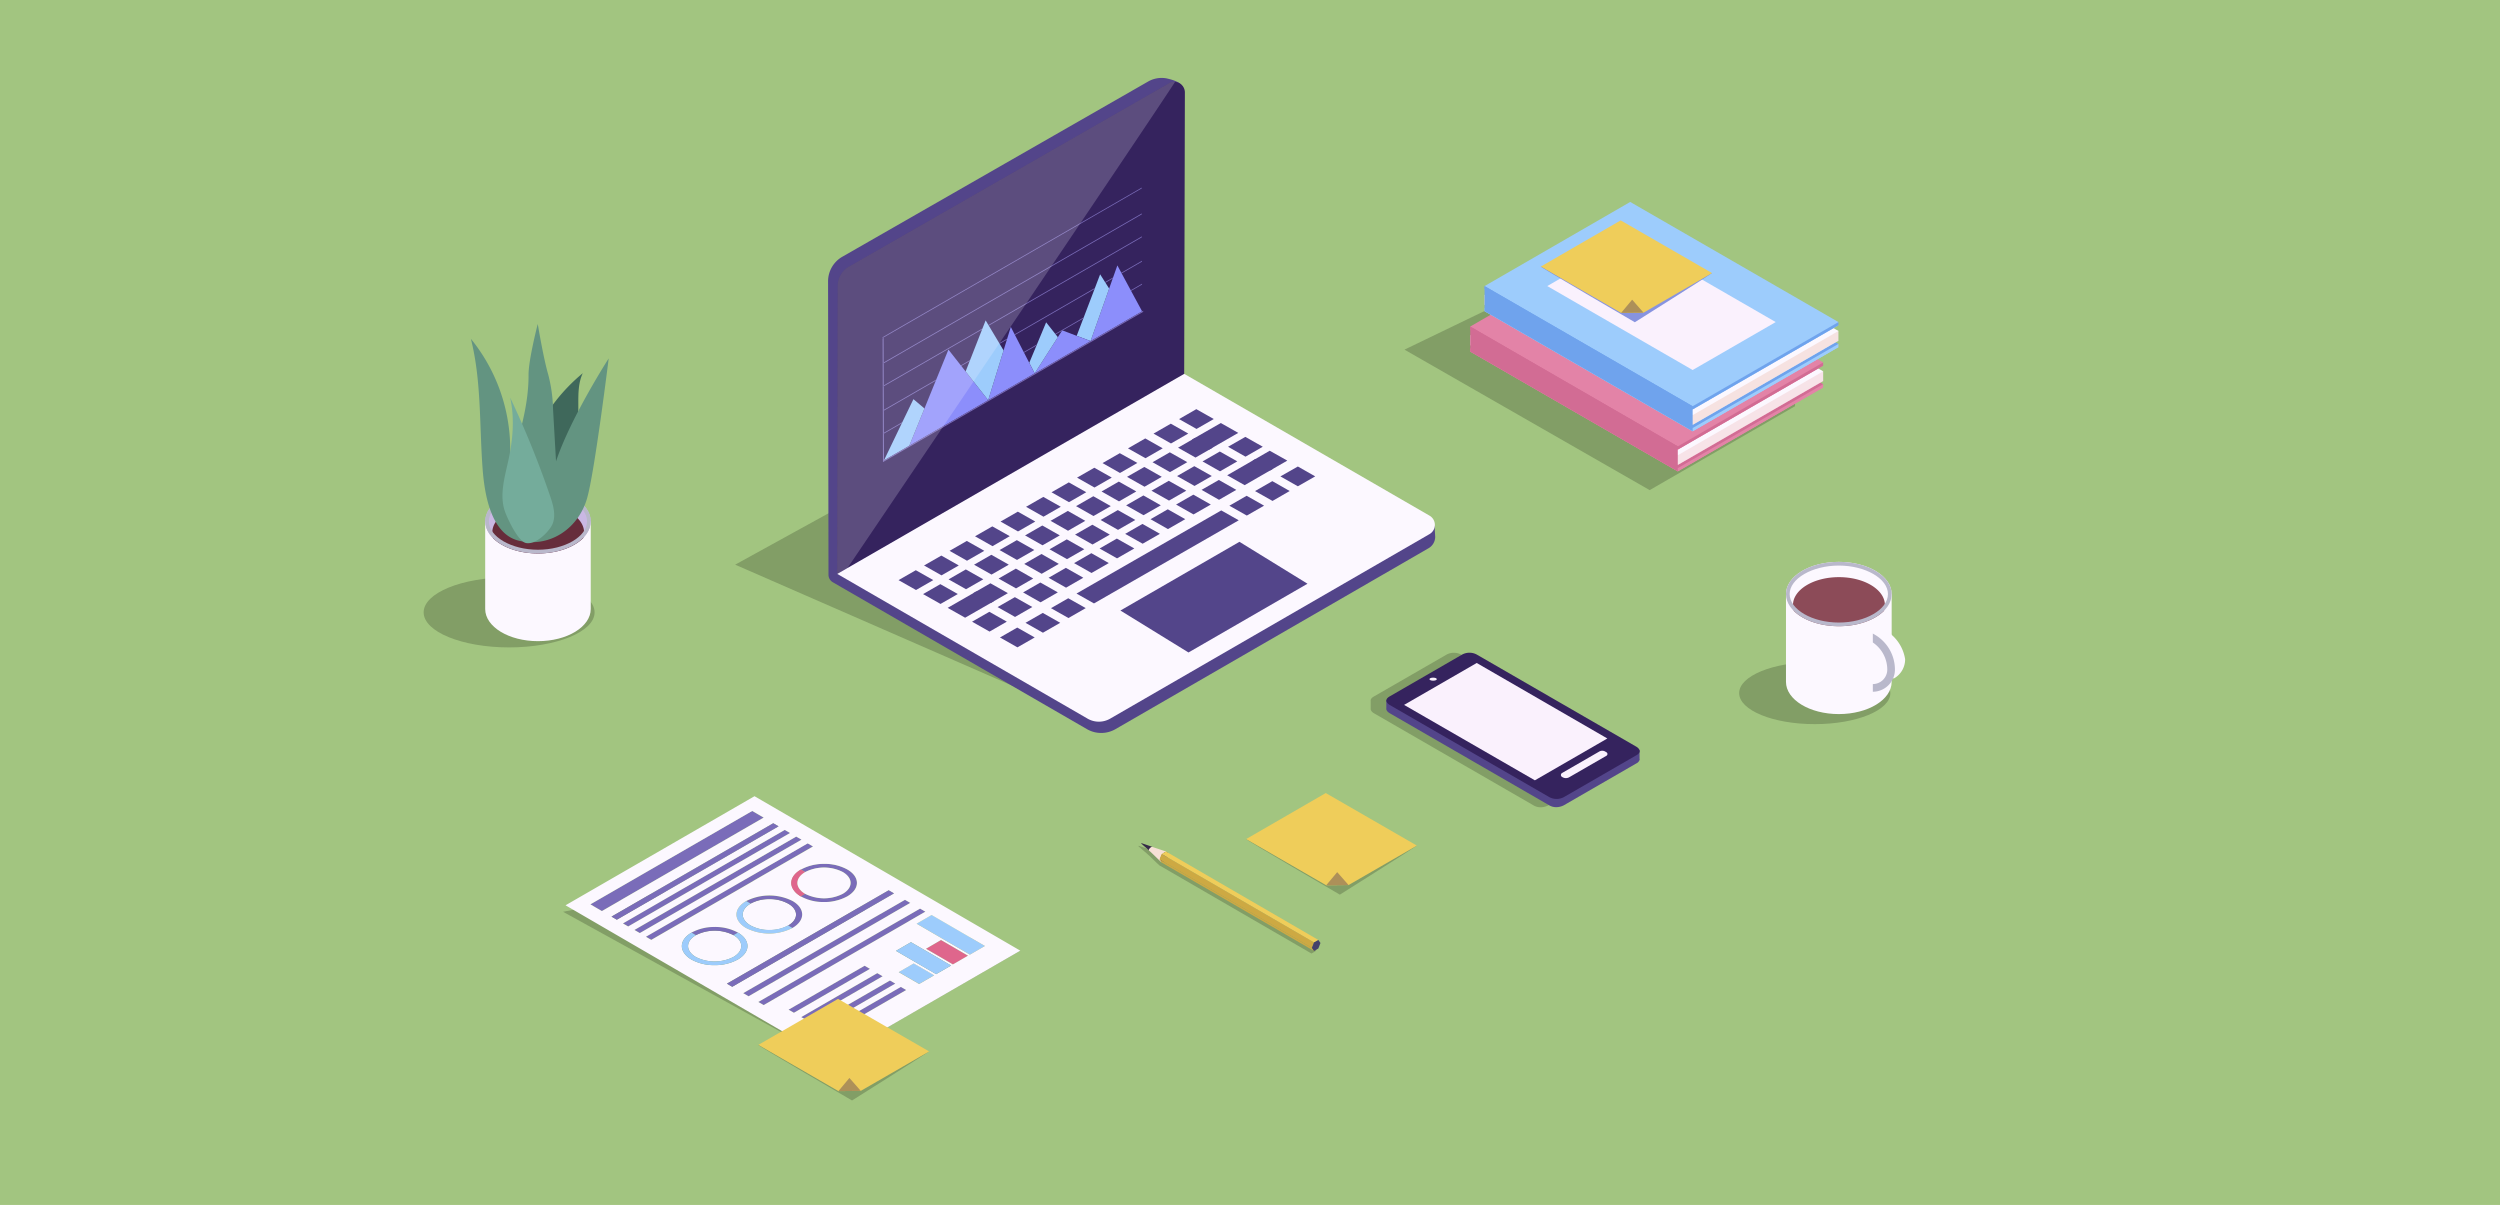 <svg id="DESIGNED_BY_FREEPIK.COM" data-name="DESIGNED BY FREEPIK.COM" xmlns="http://www.w3.org/2000/svg" viewBox="0 0 888 428"><defs><style>.cls-1{fill:#a2c580;}.cls-2,.cls-30{opacity:0.2;}.cls-3{fill:#53458a;}.cls-4{fill:#35235e;}.cls-5{fill:#faf1fd;}.cls-6{fill:#efcd5a;}.cls-7{fill:#ad9059;}.cls-8{fill:#e383a7;}.cls-9{fill:#d26c94;}.cls-10{fill:#f7e3e8;}.cls-11,.cls-30{fill:#fcf8ff;}.cls-12{fill:#9dccfc;}.cls-13{fill:#6fa3ed;}.cls-14{fill:#f6e2e1;}.cls-15{isolation:isolate;}.cls-16{fill:#342a47;}.cls-17{fill:#f6e0d5;}.cls-18{fill:#44416b;}.cls-19{fill:#cda943;}.cls-20{fill:#7a6cb9;}.cls-21{fill:#df668c;}.cls-22{fill:#cab8e4;}.cls-23{fill:#662d3b;}.cls-24{fill:#b9b8cb;}.cls-25{fill:#3f685b;}.cls-26{fill:#639481;}.cls-27{fill:#74ac9b;}.cls-28{fill:#8c4b58;}.cls-29{fill:#8c8efb;}.cls-31{fill:#6b7cd8;opacity:0.8;}</style></defs><title>portfolio</title><rect class="cls-1" x="-7" y="-10" width="902" height="448"/><path class="cls-2" d="M576.82,267.09a1,1,0,0,0,0-.55h0a2.63,2.63,0,0,0-1.11-1.27L519,232.51a5.51,5.51,0,0,0-5.17,0L488,247.4c-1,.57-1.21,1.13-1.13,1.61v2.63c-.13,1,1.13,1.69,1.13,1.69l56.75,32.76a4.92,4.92,0,0,0,2.36.66h0a5.91,5.91,0,0,0,2.79-.66l23.22-13.4,2.58-1.49a2.13,2.13,0,0,0,1.1-1.16h0a1,1,0,0,0,0-.55Z"/><path class="cls-3" d="M582.37,270a.94.94,0,0,0,0-.55v-2.95l-6.13-1.22-51.71-29.86a5.48,5.48,0,0,0-5.16,0l-23.95,13.83-3-.59v2.94c-.13,1,1.13,1.69,1.13,1.69l56.74,32.76a4.92,4.92,0,0,0,2.36.66h0a6,6,0,0,0,2.8-.66l23.21-13.4,2.58-1.49a2.13,2.13,0,0,0,1.1-1.16Z"/><path class="cls-4" d="M578.69,269.74l-23.21,13.4a5.48,5.48,0,0,1-5.16,0l-56.74-32.76s-2.58-1.49,0-3l25.79-14.89a5.48,5.48,0,0,1,5.16,0l56.74,32.76s2.58,1.49,0,3Z"/><polygon class="cls-5" points="570.93 262.31 524.53 235.49 498.73 250.38 545.19 277.17 570.93 262.31"/><path class="cls-5" d="M570.6,267.2l-.44-.26a2.11,2.11,0,0,0-2.09,0l-13.23,7.63a.81.81,0,0,0,0,1.4l.16.09a2.39,2.39,0,0,0,2.41,0l13.19-7.61A.72.72,0,0,0,570.6,267.2Z"/><ellipse class="cls-5" cx="509.05" cy="241.24" rx="1.29" ry="0.54"/><polygon class="cls-2" points="637.6 135.4 563.83 92.84 498.87 124.19 585.96 174.09 637.6 144.28 637.6 143.13 636.62 142.56 637.6 142 637.6 138.55 635.86 137.55 637.6 136.55 637.6 135.4"/><path class="cls-2" d="M503.28,300.36c-.6.56-27.36,17.42-27.36,17.42s-34.49-20.1-33.3-19.74S503.28,300.36,503.28,300.36Z"/><polygon class="cls-6" points="503.28 300.36 470.91 281.69 442.62 298.04 471.06 314.45 479.01 314.37 503.28 300.36"/><polygon class="cls-7" points="474.97 309.78 479.01 314.37 471.06 314.45 474.97 309.78"/><polygon class="cls-8" points="647.59 137.61 573.83 95.06 522.23 124.87 595.95 167.43 647.59 137.61"/><polygon class="cls-8" points="522.23 123.72 522.23 124.87 595.95 167.43 647.59 137.61 647.59 136.46 522.23 123.72"/><polygon class="cls-9" points="647.59 136.46 573.83 93.91 522.23 123.72 595.95 166.28 647.59 136.46"/><polygon class="cls-8" points="647.59 135.34 573.83 92.78 522.23 122.59 595.95 165.15 647.59 135.34"/><polygon class="cls-10" points="522.23 119.14 522.23 122.59 595.95 165.15 647.59 135.34 647.59 131.89 522.23 119.14"/><polygon class="cls-11" points="647.59 131.89 573.83 89.33 522.23 119.14 595.95 161.7 647.59 131.89"/><polygon class="cls-8" points="647.59 129.88 573.83 87.33 522.23 117.14 595.95 159.7 647.59 129.88"/><polygon class="cls-9" points="522.23 115.99 522.23 117.14 595.95 159.7 647.59 129.88 647.59 128.73 522.23 115.99"/><polygon class="cls-8" points="647.59 128.73 573.83 86.18 522.23 115.99 595.95 158.55 647.59 128.73"/><polygon class="cls-9" points="595.95 158.55 595.95 167.43 522.23 124.87 522.23 115.99 595.95 158.55"/><polygon class="cls-12" points="653.01 123.3 579.05 80.63 527.32 110.52 601.23 153.19 653.01 123.3"/><polygon class="cls-12" points="527.32 109.37 527.32 110.52 601.23 153.19 653.01 123.3 653.01 122.15 527.32 109.37"/><polygon class="cls-13" points="653.01 122.15 579.05 79.48 527.32 109.37 601.23 152.04 653.01 122.15"/><polygon class="cls-12" points="653.01 121.02 579.05 78.35 527.32 108.24 601.23 150.91 653.01 121.02"/><polygon class="cls-14" points="527.32 104.78 527.32 108.24 601.23 150.91 653.01 121.02 653.01 117.56 527.32 104.78"/><polygon class="cls-11" points="653.01 117.56 579.05 74.89 527.32 104.78 601.23 147.45 653.01 117.56"/><polygon class="cls-12" points="653.01 115.55 579.05 72.88 527.32 102.77 601.23 145.44 653.01 115.55"/><polygon class="cls-13" points="527.32 101.62 527.32 102.77 601.23 145.44 653.01 115.55 653.01 114.4 527.32 101.62"/><polygon class="cls-12" points="653.01 114.4 579.05 71.73 527.32 101.62 601.23 144.29 653.01 114.4"/><polygon class="cls-5" points="549.59 101.61 579.06 84.59 630.73 114.4 601.23 131.43 549.59 101.61"/><polygon class="cls-13" points="601.23 144.29 601.23 153.19 527.32 110.52 527.32 101.62 601.23 144.29"/><path class="cls-2" d="M404.38,300.61l.09-.2.4.14c.15.05.34.11.48.17l1,.33,1,.34.48.17.51.18h0c.15.05,4.36,1.43,4.93,1.66h0l0,0h0l54.08,31.38.76,1.08-.75,1.95-1.53.88L411.68,307.3l0-.05c-1.47-1.28-3-3-4.52-4.25Z"/><g class="cls-15"><path class="cls-16" d="M405.42,299.47a3.54,3.54,0,0,1,.39.14l.48.16,1,.34,1,.34.48.17.51.18-1.13,1.26-2.75-2.39A1.24,1.24,0,0,1,405.42,299.47Z"/><path class="cls-17" d="M409.2,300.8c.16.06,4.79,1.57,5,1.68-.1.18-.18.21-.49.38a2.94,2.94,0,0,0-1.46,2.23,2.4,2.4,0,0,0,.41,1.28c-1.48-1.29-3.09-3-4.58-4.31C407.92,301.66,408.85,300.75,409.2,300.8Z"/><path class="cls-18" d="M412.24,305.09c0,.87.58,1.23,1.33.82a3,3,0,0,0,1.37-2.32c0-.86-.59-1.23-1.33-.81A2.94,2.94,0,0,0,412.24,305.09Z"/></g><g class="cls-15"><polygon class="cls-19" points="465.99 336.7 411.86 305.28 412.62 306.36 466.75 337.78 465.99 336.7"/><polygon class="cls-19" points="466.75 334.75 412.61 303.33 411.86 305.28 465.99 336.7 466.75 334.75"/><polygon class="cls-6" points="468.27 333.87 414.13 302.45 412.61 303.33 466.75 334.75 468.27 333.87"/><polygon class="cls-18" points="466.75 334.75 465.99 336.7 466.75 337.78 468.28 336.9 469.03 334.95 468.27 333.87 466.75 334.75"/></g><polygon class="cls-2" points="295.3 376.43 200 323.87 262.05 311.4 362.42 337.68 295.3 376.43"/><path class="cls-20" d="M291.69,311.23a2.92,2.92,0,0,1,2.77,0c.77.45.83,1.12,0,1.59a2.9,2.9,0,0,1-2.76,0C291,312.38,290.85,311.71,291.69,311.23Zm2,.48a1.34,1.34,0,0,0-1.28-.08c-.34.2-.31.51.12.75a1.33,1.33,0,0,0,1.29.08c.32-.19.29-.5-.13-.75"/><g class="cls-15"><path class="cls-11" d="M292.5,312.38a1.33,1.33,0,0,0,1.29.08c.32-.19.29-.5-.13-.75a1.34,1.34,0,0,0-1.28-.08C292,311.83,292.07,312.14,292.5,312.38Z"/><polygon class="cls-20" points="288.58 313.09 287.74 313.58 296.99 314.54 297.83 314.05 288.58 313.09"/><path class="cls-11" d="M293.12,315.26a1.32,1.32,0,0,0-1.3-.07c-.32.18-.3.5.13.74a1.34,1.34,0,0,0,1.28.08C293.58,315.81,293.55,315.5,293.12,315.26Z"/><path class="cls-20" d="M286,317.49l-1.57.91a16.67,16.67,0,0,0,8.23,2,16.85,16.85,0,0,0,8.26-2c2.21-1.28,3.44-3,3.44-4.78s-1.19-3.5-3.39-4.77a16.46,16.46,0,0,0-8.23-2,16.77,16.77,0,0,0-8.26,2l1.56.9a14.74,14.74,0,0,1,13.36,0c1.78,1,2.75,2.41,2.74,3.87s-1,2.84-2.78,3.87a14.74,14.74,0,0,1-13.36,0Z"/><polygon class="cls-20" points="209.7 321.22 213.77 323.59 271.23 290.41 267.15 288.05 209.7 321.22"/><path class="cls-11" d="M273.15,323.55a1.36,1.36,0,0,0,1.29.08c.33-.19.3-.51-.12-.75a1.34,1.34,0,0,0-1.28-.08C272.69,323,272.73,323.31,273.15,323.55Z"/><path class="cls-11" d="M266.57,328.7c-1.85-1.07-2.82-2.5-2.75-4s1.06-2.73,2.79-3.73a13.62,13.62,0,0,1,6.69-1.6A13.47,13.47,0,0,1,280,321c1.78,1,2.75,2.41,2.75,3.87s-1,2.84-2.79,3.87a13.62,13.62,0,0,1-6.69,1.6A13.47,13.47,0,0,1,266.57,328.7Z"/><path class="cls-11" d="M273.78,326.43a1.33,1.33,0,0,0-1.3-.08c-.33.19-.3.5.13.75a1.34,1.34,0,0,0,1.28.08C274.23,327,274.2,326.67,273.78,326.43Z"/><polygon class="cls-20" points="221.28 327.95 223.17 329.05 280.63 295.88 278.74 294.78 221.28 327.95"/><polygon class="cls-20" points="225.36 330.32 227.26 331.42 284.71 298.25 282.82 297.15 225.36 330.32"/><path class="cls-20" d="M265.05,320.05l1.56.91c-1.73,1-2.71,2.33-2.79,3.73s.9,2.94,2.75,4c-1.85-1.07-2.82-2.5-2.75-4s1.06-2.73,2.79-3.73a13.62,13.62,0,0,1,6.69-1.6A13.47,13.47,0,0,1,280,321c1.78,1,2.75,2.41,2.75,3.87s-1,2.84-2.79,3.87l1.56.91a18.16,18.16,0,0,1-16.49,0,18.16,18.16,0,0,0,16.49,0c2.21-1.28,3.44-3,3.45-4.78s-1.19-3.5-3.39-4.78a18.24,18.24,0,0,0-16.49,0Z"/><path class="cls-12" d="M265.05,320.05c-2.13,1.23-3.36,2.87-3.45,4.61s1.11,3.63,3.39,4.95a18.16,18.16,0,0,0,16.49,0l-1.56-.91a13.62,13.62,0,0,1-6.69,1.6,13.47,13.47,0,0,1-6.66-1.6c-1.85-1.07-2.82-2.5-2.75-4s1.06-2.73,2.79-3.73Z"/><polygon class="cls-20" points="229.44 332.69 231.33 333.79 288.79 300.62 286.9 299.52 229.44 332.69"/><path class="cls-11" d="M253.81,334.72a1.36,1.36,0,0,0,1.29.08c.33-.19.29-.5-.13-.75a1.34,1.34,0,0,0-1.28-.08C253.35,334.17,253.39,334.48,253.81,334.72Z"/><path class="cls-11" d="M247.15,339.91c-1.84-1.07-2.81-2.5-2.74-4s1.06-2.73,2.78-3.73a14.74,14.74,0,0,1,13.36,0c1.78,1,2.75,2.41,2.74,3.87s-1,2.84-2.79,3.87a14.72,14.72,0,0,1-13.35,0Z"/><path class="cls-11" d="M254.43,337.6a1.35,1.35,0,0,0-1.3-.08c-.33.19-.3.51.13.75a1.33,1.33,0,0,0,1.29.07C254.89,338.15,254.85,337.84,254.43,337.6Z"/><polygon class="cls-12" points="325.58 328.09 344.51 339.09 349.84 336.01 330.91 325.01 325.58 328.09"/><path class="cls-20" d="M245.63,331.26l1.56.91c-1.72,1-2.71,2.33-2.78,3.73s.9,2.94,2.74,4c-1.84-1.07-2.81-2.5-2.74-4s1.06-2.73,2.78-3.73a14.74,14.74,0,0,1,13.36,0l1.57-.91a16.7,16.7,0,0,0-8.23-2A16.87,16.87,0,0,0,245.63,331.26Z"/><polygon class="cls-21" points="328.92 336.99 338.5 342.56 343.83 339.48 334.25 333.91 328.92 336.99"/><polygon class="cls-12" points="319.24 345.28 326.49 349.49 331.82 346.41 324.57 342.2 319.24 345.28"/><polygon class="cls-20" points="263.99 352.77 265.88 353.87 323.34 320.7 321.45 319.6 263.99 352.77"/><polygon class="cls-20" points="269.36 355.89 271.25 356.99 328.7 323.82 326.81 322.72 269.36 355.89"/><polygon class="cls-20" points="280.1 358.63 281.99 359.73 309 344.14 307.11 343.04 280.1 358.63"/><polygon class="cls-20" points="284.61 361.26 286.5 362.36 313.51 346.76 311.62 345.67 284.61 361.26"/><polygon class="cls-20" points="289.12 363.87 291.01 364.97 318.01 349.38 316.12 348.28 289.12 363.87"/><polygon class="cls-20" points="292.98 366.12 294.87 367.22 321.88 351.63 319.99 350.53 292.98 366.12"/><path class="cls-11" d="M362.42,337.68,295.3,376.43l-94.42-54.87L268,282.81Zm-80.88-17.63a18.24,18.24,0,0,0-16.49,0c-2.13,1.23-3.36,2.87-3.45,4.61s1.11,3.63,3.39,4.95a18.16,18.16,0,0,0,16.49,0c2.21-1.28,3.44-3,3.45-4.78s-1.19-3.5-3.39-4.78m-19.42,11.21a16.7,16.7,0,0,0-8.23-2,16.87,16.87,0,0,0-8.26,2c-2.13,1.24-3.35,2.87-3.44,4.61s1.11,3.63,3.38,4.95a16.52,16.52,0,0,0,8.24,2,16.76,16.76,0,0,0,8.26-2c2.2-1.28,3.44-3,3.44-4.78s-1.19-3.5-3.39-4.78M301,308.85a16.46,16.46,0,0,0-8.23-2,16.77,16.77,0,0,0-8.26,2c-2.13,1.22-3.35,2.86-3.44,4.6s1.11,3.62,3.39,4.95a16.67,16.67,0,0,0,8.23,2,16.85,16.85,0,0,0,8.26-2c2.21-1.28,3.44-3,3.44-4.78s-1.19-3.5-3.39-4.77m-87.18,14.74,57.46-33.18-4.08-2.36L209.7,321.22l4.07,2.37m13.49,7.83,57.45-33.17-1.89-1.1-57.46,33.17,1.9,1.1m-8.16-4.74,57.45-33.17-1.89-1.1-57.45,33.17,1.89,1.1m4.07,2.37,57.46-33.17-1.89-1.1L221.28,328l1.89,1.1m8.16,4.74,57.46-33.17-1.89-1.1-57.46,33.17,1.89,1.1M271.25,357l57.45-33.17-1.89-1.1-57.45,33.17,1.89,1.1m-5.37-3.12,57.46-33.17-1.89-1.1L264,352.77l1.89,1.1m-5.79-3.37,57.45-33.17-1.89-1.1L258.2,349.4l1.89,1.1m84.42-11.41,5.33-3.08-18.93-11-5.33,3.08,18.93,11m-12,6.93,5.33-3.07-14.26-8.29-5.33,3.08L332.5,346m6-3.46,5.33-3.08-9.58-5.57L328.92,337l9.58,5.57m-52,19.79,27-15.59-1.89-1.1-27,15.6,1.89,1.09M282,359.73l27-15.59-1.89-1.1-27,15.6,1.89,1.09m9,5.24,27-15.59-1.89-1.1-27,15.59L291,365m3.86,2.25,27-15.59-1.89-1.1-27,15.59,1.89,1.1m31.62-17.73,5.33-3.08-7.25-4.21-5.33,3.08,7.25,4.21"/><path class="cls-21" d="M284.46,308.85c-2.13,1.22-3.35,2.86-3.44,4.6s1.11,3.62,3.39,4.95l1.57-.91c-1.84-1.07-2.81-2.49-2.74-4s1.06-2.73,2.78-3.73Z"/><path class="cls-11" d="M302.12,313.62c0-1.46-1-2.83-2.74-3.87a14.74,14.74,0,0,0-13.36,0c-1.72,1-2.7,2.32-2.78,3.73s.9,2.94,2.74,4a14.74,14.74,0,0,0,13.36,0C301.12,316.46,302.11,315.08,302.12,313.62Z"/><polygon class="cls-20" points="217.21 325.58 219.1 326.68 276.55 293.51 274.66 292.41 217.21 325.58"/><path class="cls-12" d="M245.63,331.26c-2.13,1.24-3.35,2.87-3.44,4.61s1.11,3.63,3.38,4.95a16.52,16.52,0,0,0,8.24,2,16.76,16.76,0,0,0,8.26-2c2.2-1.28,3.44-3,3.44-4.78s-1.19-3.5-3.39-4.78l-1.57.91c1.78,1,2.75,2.41,2.74,3.87s-1,2.84-2.79,3.87a14.72,14.72,0,0,1-13.35,0c-1.84-1.07-2.81-2.5-2.74-4s1.06-2.73,2.78-3.73Z"/><polygon class="cls-12" points="318.24 337.74 332.5 346.02 337.83 342.95 323.57 334.66 318.24 337.74"/><polygon class="cls-20" points="258.2 349.4 260.09 350.5 317.54 317.33 315.65 316.23 258.2 349.4"/></g><path class="cls-2" d="M386.34,255.27l-125.21-54.7,126-69.36s130.29,55.91,120.67,58.5S386.34,255.27,386.34,255.27Z"/><ellipse class="cls-2" cx="180.84" cy="217.51" rx="30.36" ry="12.45"/><path class="cls-11" d="M197.1,176.86l-24.76,8.31v31.15c0,6.31,8.4,11.42,18.75,11.42s18.74-5.11,18.74-11.42V185.17Z"/><ellipse class="cls-22" cx="191.09" cy="185.17" rx="18.74" ry="11.42"/><path class="cls-23" d="M175.13,191.16c3.3,3.26,9.21,5.43,16,5.43s12.65-2.17,16-5.43a6.48,6.48,0,0,0,.34-2c0-5.49-7.3-9.93-16.3-9.93s-16.31,4.44-16.31,9.93A6.22,6.22,0,0,0,175.13,191.16Z"/><path class="cls-24" d="M191.09,175.06c9.45,0,17.43,4.63,17.43,10.11s-8,10.1-17.43,10.1-17.43-4.62-17.43-10.1,8-10.11,17.43-10.11m0-1.31c-10.35,0-18.75,5.11-18.75,11.42s8.4,11.42,18.75,11.42,18.74-5.11,18.74-11.42-8.39-11.42-18.74-11.42Z"/><path class="cls-25" d="M207,132.56c-1.57,3.34-1.59,7.16-1.58,10.85l0,12.42c0,4.71,0,9.5-1.28,14s-4,8.87-8.26,11c-2.09,1-4.72,1.44-6.7.2a7.1,7.1,0,0,1-2.11-2.25c-4.76-7.46-.35-17.48,3.07-24.64A63.31,63.31,0,0,1,207,132.56Z"/><path class="cls-26" d="M171.43,166.61c-1.17-15.47-.38-31.22-4.17-46.26a62.3,62.3,0,0,1,13.66,45.54c3.43-10.69,6.89-21.6,6.82-32.82,0-5.37,3.27-18,3.27-18s2,12.11,3.73,18a53.15,53.15,0,0,1,1.71,12.45l1.05,18.36c5.09-15.38,18.71-36.58,18.71-36.58s-5,40.41-7.67,49.66c-3,10.49-12.84,17.62-24.08,15.14C174.23,189.81,172.08,175.11,171.43,166.61Z"/><path class="cls-27" d="M179.42,181.85c-2.14-5.88-.15-12.34,1.18-18.45,1.59-7.29,2.23-14.91.6-22.19a332.43,332.43,0,0,1,14.18,34.93c1.05,3.08,2.06,6.42,1.06,9.52-.94,2.91-6.21,8.07-9.71,7.2C184,192.19,180.36,184.43,179.42,181.85Z"/><ellipse class="cls-2" cx="644.6" cy="246.19" rx="26.85" ry="11.02"/><path class="cls-11" d="M659.17,202.68,634.38,211V242.2c0,6.32,8.4,11.44,18.77,11.44s18.77-5.12,18.77-11.44V211Z"/><ellipse class="cls-11" cx="653.15" cy="211.01" rx="18.77" ry="11.43"/><path class="cls-28" d="M637.17,217c3.31,3.26,9.22,5.43,16,5.43s12.67-2.17,16-5.43a6.28,6.28,0,0,0,.35-2.06c0-5.49-7.31-9.94-16.33-9.94s-16.33,4.45-16.33,9.94A6.28,6.28,0,0,0,637.17,217Z"/><path class="cls-24" d="M653.15,200.89c9.46,0,17.45,4.63,17.45,10.12s-8,10.12-17.45,10.12-17.46-4.64-17.46-10.12,8-10.12,17.46-10.12m0-1.32c-10.37,0-18.77,5.12-18.77,11.44s8.4,11.43,18.77,11.43,18.77-5.12,18.77-11.43-8.41-11.44-18.77-11.44Z"/><path class="cls-11" d="M669.16,223.61l-.69-.39h0v0h0v0h0v0h0v0h-.06v0h-.05v0h-.06v0h-.05v0h0v0h-.06v0h0v0h0v0h0v0h0v0h0v0h-.05v0h-.06v0h0v0h-.06v0h0v0h-.05v0h-.06v0h0v0h0v0h0v0h-.06v0h-.05v0h-.06v0h-.05v0h0v0h-.06v0H667v0H667v0h0v0h0v0h-.06v0h-.05v0h0v0h-.06v0h0v0h-.06v0h0v0h0v0h0v0h0v0h0v0h-.05v0h-.06v0h0v0h-.05v0h-.06v0H666v0h0v0h0v0h0v0h-.05v0h-.06v0h-.05v0h0v0h-.06v0h0v0h-.06v0h-.05v0h0v0h0v0h0v0h0v0h0v0h-.06v0h0v3.17a11.64,11.64,0,0,1,5.13,9.63,5.07,5.07,0,0,1-1.17,3.27,4.36,4.36,0,0,1-.72,0h-3.24v2.73a7.85,7.85,0,0,0,3.93-1.07h3.24a7.76,7.76,0,0,0,3.92-6.8A14.38,14.38,0,0,0,669.16,223.61Z"/><path class="cls-24" d="M665.91,225.43l-.68-.39v3.17a11.64,11.64,0,0,1,5.13,9.63,5.14,5.14,0,0,1-5.13,5.14v2.73a7.89,7.89,0,0,0,7.85-7.87A14.38,14.38,0,0,0,665.91,225.43Z"/><path class="cls-3" d="M299.2,91.19,407.74,29a9.63,9.63,0,0,1,6.67-1.15c3.07.71,6,1.68,5.95,4.37l.16,100.88L411,138.76c3.12,1.52,98.39,47.89,98.55,48l.23,3.89a4.7,4.7,0,0,1-2.34,4.07C491.2,204.12,396.2,259,396.2,259a10.12,10.12,0,0,1-10.1,0l-90.29-52.19a3.09,3.09,0,0,1-1.53-2.64l-.15-104.29A10.08,10.08,0,0,1,299.2,91.19Z"/><path class="cls-4" d="M297.33,203.87l123.29-70.35.25-100.66a3.77,3.77,0,0,0-5.65-3.28L301.52,94.71a8,8,0,0,0-4,6.9Z"/><polygon class="cls-4" points="415.8 35.42 302.93 100.21 302.69 194.97 415.8 130.04 415.8 35.42"/><path class="cls-11" d="M297.4,203.86l123.23-71.07,87.14,50.37a3.78,3.78,0,0,1,0,6.55L394.32,255.27a8,8,0,0,1-8,0Z"/><path class="cls-3" d="M331.5,206.05l-6.13,3.52-6.21-3.51c2.46-1.4,3.69-2.11,6.14-3.52Z"/><path class="cls-3" d="M340.56,200.85l-6.14,3.52-6.2-3.51,6.14-3.52Z"/><path class="cls-3" d="M349.62,195.65l-6.14,3.52-6.2-3.51,6.13-3.52Z"/><path class="cls-3" d="M358.67,190.45,352.54,194l-6.21-3.51,6.14-3.52Z"/><path class="cls-3" d="M367.73,185.25c-2.46,1.4-3.68,2.11-6.14,3.52l-6.2-3.51,6.14-3.52Z"/><path class="cls-3" d="M376.79,180l-6.14,3.53-6.2-3.51,6.13-3.52Z"/><path class="cls-3" d="M385.84,174.84l-6.13,3.53-6.21-3.51,6.14-3.52Z"/><path class="cls-3" d="M394.9,169.64l-6.14,3.53-6.2-3.51,6.14-3.52Z"/><path class="cls-3" d="M404,164.44,397.82,168l-6.2-3.51,6.13-3.52Z"/><path class="cls-3" d="M413,159.24l-6.13,3.52-6.21-3.5,6.14-3.53Z"/><path class="cls-3" d="M422.07,154l-6.14,3.52-6.2-3.5,6.14-3.53Z"/><path class="cls-3" d="M431.13,148.84,425,152.36l-6.2-3.5,6.13-3.53Z"/><path class="cls-3" d="M340.21,211l-6.14,3.52-6.2-3.5,6.14-3.53Z"/><path class="cls-3" d="M349.27,205.77l-6.14,3.52-6.2-3.5,6.13-3.53Z"/><path class="cls-3" d="M358.32,200.57l-6.13,3.52-6.21-3.5,6.14-3.53Z"/><path class="cls-3" d="M367.38,195.37l-6.14,3.52-6.2-3.51,6.14-3.52Z"/><path class="cls-3" d="M376.44,190.17l-6.14,3.52-6.2-3.51,6.13-3.52Z"/><path class="cls-3" d="M385.49,185l-6.13,3.52L373.15,185l6.14-3.52Z"/><path class="cls-3" d="M394.55,179.77l-6.14,3.52-6.2-3.51,6.14-3.52Z"/><path class="cls-3" d="M403.61,174.56l-6.14,3.53-6.2-3.51,6.13-3.52Z"/><path class="cls-3" d="M412.66,169.36l-6.13,3.53-6.21-3.51,6.14-3.52Z"/><path class="cls-3" d="M421.72,164.16l-6.14,3.53-6.2-3.51,6.14-3.52Z"/><path class="cls-3" d="M430.78,159l-6.14,3.53-6.2-3.51,6.13-3.52Z"/><path class="cls-3" d="M439.83,153.76l-10.28,5.91-6.21-3.51,10.29-5.9Z"/><path class="cls-3" d="M353,213.56l-10.19,5.85-6.2-3.5,10.19-5.85Z"/><path class="cls-3" d="M358,210.69l-6.13,3.52-6.21-3.5,6.14-3.53Z"/><path class="cls-3" d="M367,205.49,360.89,209l-6.2-3.5,6.14-3.53Z"/><path class="cls-3" d="M376.09,200.29,370,203.81l-6.2-3.5,6.13-3.53Z"/><path class="cls-3" d="M385.14,195.09,379,198.61l-6.21-3.5,6.14-3.53Z"/><path class="cls-3" d="M394.2,189.89l-6.14,3.52-6.2-3.51,6.14-3.52Z"/><path class="cls-3" d="M403.26,184.69l-6.14,3.52-6.2-3.51,6.13-3.52Z"/><path class="cls-3" d="M412.31,179.49,406.18,183,400,179.5l6.14-3.52Z"/><path class="cls-3" d="M421.37,174.29l-6.14,3.52L409,174.3l6.14-3.52Z"/><path class="cls-3" d="M430.43,169.08l-6.14,3.53-6.2-3.51,6.13-3.52Z"/><path class="cls-3" d="M439.48,163.88l-6.13,3.53-6.21-3.51,6.14-3.52Z"/><path class="cls-3" d="M448.54,158.68l-6.14,3.53-6.2-3.51,6.14-3.52Z"/><path class="cls-3" d="M357.62,220.81l-6.13,3.53-6.21-3.51,6.14-3.52Z"/><path class="cls-3" d="M366.68,215.61l-6.14,3.53-6.2-3.51,6.14-3.52Z"/><path class="cls-3" d="M375.74,210.41l-6.14,3.53-6.2-3.51,6.13-3.52Z"/><path class="cls-3" d="M384.79,205.21l-6.13,3.53-6.21-3.51,6.14-3.53Z"/><path class="cls-3" d="M393.85,200l-6.14,3.52-6.2-3.5,6.14-3.53Z"/><path class="cls-3" d="M402.91,194.81l-6.14,3.52-6.2-3.5,6.13-3.53Z"/><path class="cls-3" d="M412,189.61l-6.13,3.52-6.21-3.5,6.14-3.53Z"/><path class="cls-3" d="M421,184.41l-6.14,3.52-6.2-3.51c2.46-1.4,3.68-2.11,6.14-3.52Z"/><path class="cls-3" d="M430.08,179.21l-6.14,3.52-6.2-3.51,6.13-3.52Z"/><path class="cls-3" d="M439.13,174,433,177.53,426.79,174l6.14-3.52Z"/><path class="cls-3" d="M452.1,166.56l-10,5.77-6.21-3.51,10-5.77Z"/><path class="cls-3" d="M457.25,163.61l-6.14,3.52-6.2-3.51L451,160.1Z"/><path class="cls-3" d="M367.53,226.42l-6.13,3.52-6.21-3.51,6.14-3.52Z"/><path class="cls-3" d="M376.59,221.22c-2.46,1.4-3.68,2.11-6.14,3.52l-6.2-3.51,6.14-3.52Z"/><path class="cls-3" d="M385.65,216l-6.14,3.53-6.2-3.51,6.13-3.52Z"/><path class="cls-3" d="M440,184.81l-51.42,29.53-6.21-3.51,51.42-29.53Z"/><path class="cls-3" d="M449,179.61l-6.13,3.52-6.2-3.5,6.13-3.53Z"/><path class="cls-3" d="M458.1,174.41,452,177.93l-6.21-3.5,6.14-3.53Z"/><path class="cls-3" d="M467.16,169.21,461,172.73l-6.2-3.51L461,165.7Z"/><polygon class="cls-3" points="397.97 216.86 440.25 192.45 464.42 207.34 422.15 231.76 397.97 216.86"/><polygon class="cls-20" points="398.29 96.87 405.63 92.63 405.63 92.94 398.41 97.11 398.29 96.87"/><polygon class="cls-20" points="392.66 100.43 392.51 100.2 395.37 98.55 395.23 98.94 392.66 100.43"/><polygon class="cls-20" points="401.64 103.1 405.65 100.78 405.65 101.08 401.76 103.33 401.64 103.1"/><g class="cls-15"><polygon class="cls-29" points="401.76 103.33 405.68 110.58 400.85 113.37 387.37 121.15 393.97 102.5 395.23 98.94 395.37 98.55 396.89 94.27 398.29 96.87 398.41 97.11 401.64 103.1 401.76 103.33"/><polygon class="cls-12" points="392.66 100.43 393.97 102.5 387.37 121.15 382.44 119.29 384.79 113.12 384.94 112.74 388.78 102.67 388.93 102.27 390.77 97.44 392.51 100.2 392.66 100.43"/><polygon class="cls-29" points="377.42 117.38 382.44 119.29 387.37 121.15 380.14 125.33 367.51 132.62 375.75 119.76 377.18 117.52 377.3 117.34 377.42 117.38"/><polygon class="cls-20" points="374.98 118.79 374.82 118.58 384.94 112.74 384.79 113.12 377.42 117.38 377.3 117.34 377.18 117.52 374.98 118.79"/><polygon class="cls-12" points="374.98 118.79 375.75 119.76 367.51 132.62 365.59 128.88 368.16 122.73 368.32 122.34 371.59 114.49 374.82 118.58 374.98 118.79"/><polygon class="cls-20" points="363.74 125.28 363.62 125.05 368.32 122.34 368.16 122.73 363.74 125.28"/><polygon class="cls-20" points="360.51 118.99 360.39 118.75 388.93 102.27 388.78 102.67 360.51 118.99"/><polygon class="cls-29" points="363.74 125.28 365.59 128.88 367.51 132.62 362.93 135.27 351 142.15 356.47 124.46 357.64 120.64 357.76 120.27 359.04 116.12 360.39 118.75 360.51 118.99 363.62 125.05 363.74 125.28"/><polygon class="cls-20" points="355.07 122.13 354.94 121.9 357.76 120.27 357.64 120.64 355.07 122.13"/><polygon class="cls-20" points="351.08 115.44 405.6 83.96 405.6 84.27 351.22 115.67 351.08 115.44"/><polygon class="cls-20" points="405.58 75.81 405.58 76.12 313.88 129.06 313.53 129.26 313.53 128.95 313.88 128.75 405.58 75.81"/></g><polygon class="cls-20" points="313.55 137.11 313.9 136.9 348.98 116.65 348.82 117.05 313.9 137.21 313.55 137.41 313.55 137.11"/><polygon class="cls-20" points="341.45 129.99 341.28 129.78 344.58 127.88 344.43 128.27 341.45 129.99"/><polygon class="cls-20" points="313.6 153.93 313.95 153.73 320.52 149.93 320.32 150.35 313.95 154.03 313.6 154.23 313.6 153.93"/><g class="cls-15"><polygon class="cls-29" points="341.45 129.99 342.99 131.95 351 142.15 335.49 151.11 322.98 158.33 328.37 145.09 332.38 135.23 332.55 134.82 336.88 124.18 341.28 129.78 341.45 129.99"/><polygon class="cls-12" points="324.45 141.78 328.37 145.09 322.98 158.33 313.98 163.53 320.32 150.35 320.52 149.93 324.45 141.78"/><polygon class="cls-20" points="313.57 145.78 313.93 145.57 332.55 134.82 332.38 135.23 313.93 145.88 313.57 146.09 313.57 145.78"/></g><polygon class="cls-12" points="355.07 122.13 356.47 124.46 351 142.15 342.99 131.95 344.43 128.27 344.58 127.88 348.82 117.05 348.98 116.65 350.1 113.8 351.08 115.44 351.22 115.67 354.94 121.9 355.07 122.13"/><polygon class="cls-20" points="405.55 66.63 405.55 66.92 313.5 120.07 313.5 119.77 405.55 66.63"/><polygon class="cls-20" points="313.85 120.02 313.88 128.75 313.53 128.95 313.53 129.26 313.88 129.06 313.9 136.9 313.55 137.11 313.55 137.41 313.9 137.21 313.93 145.57 313.57 145.78 313.57 146.09 313.93 145.88 313.95 153.73 313.6 153.93 313.6 154.23 313.95 154.03 313.98 163.53 406.06 110.36 406.06 110.77 313.63 164.13 313.5 120.22 313.85 120.02"/><path class="cls-30" d="M415.22,29.58,301.52,94.71a8,8,0,0,0-4,6.9l-.18,102.26,3.7-2.12C323.14,169.08,406.45,45.91,417.38,29.09A3.62,3.62,0,0,0,415.22,29.58Z"/><path class="cls-31" d="M608.12,97c-.6.56-27.43,17.46-27.43,17.46S546.11,94.32,547.3,94.68,608.12,97,608.12,97Z"/><polygon class="cls-6" points="608.12 97 575.67 78.28 547.3 94.68 575.82 111.14 583.79 111.06 608.12 97"/><polygon class="cls-7" points="579.74 106.45 583.79 111.06 575.82 111.14 579.74 106.45"/><path class="cls-2" d="M330,373.47c-.6.56-27.36,17.42-27.36,17.42s-34.5-20.1-33.31-19.75S330,373.47,330,373.47Z"/><polygon class="cls-6" points="330.03 373.47 297.66 354.8 269.36 371.14 297.8 387.56 305.75 387.48 330.03 373.47"/><polygon class="cls-7" points="301.71 382.89 305.75 387.48 297.8 387.56 301.71 382.89"/></svg>